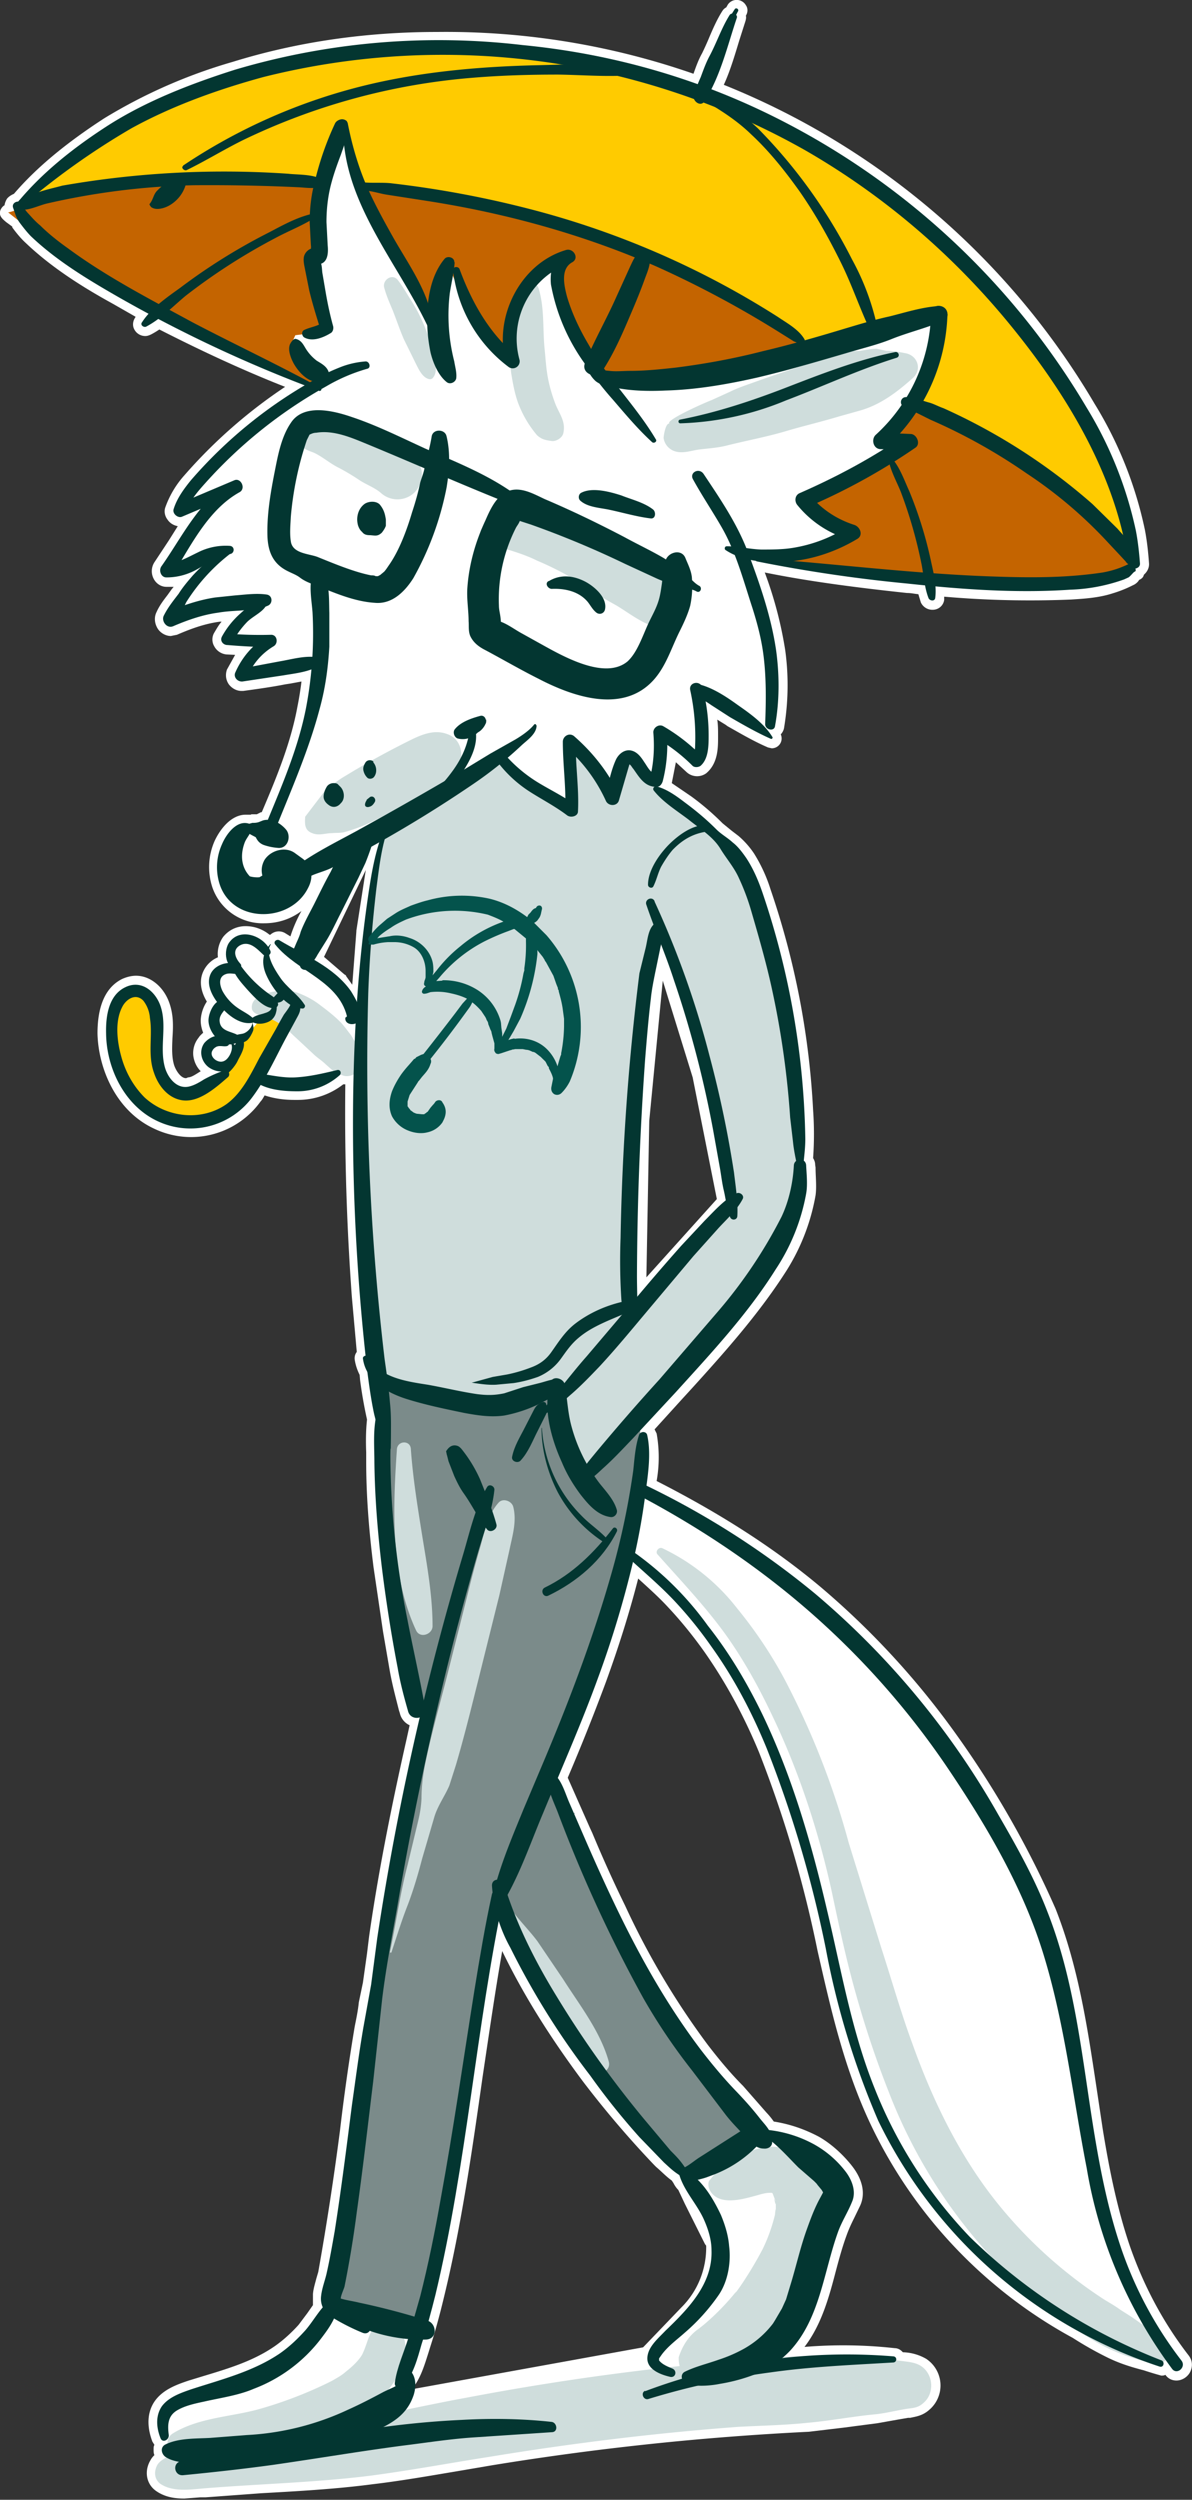 <svg xmlns="http://www.w3.org/2000/svg" width="291" height="610" fill="none"><rect width="100%" height="100%" fill="#333333" stroke="none"/><path fill="#fff" d="m45 609.7 3.9-.3h1.3l13.6-1c8.9-.5 18.1-1 27.2-2.2 6.8-.8 13.6-2 20.2-3.1l8.8-1.5a688.4 688.4 0 0 1 77.5-8.2l8.4-1 8.4-1.1 4.5-.8 2.9-.5h.5c1.4-.3 3-.5 4.6-1.9a7.8 7.8 0 0 0-.7-12.5 12 12 0 0 0-5.7-1.6c-.5-.6-1.2-1-2-1a114.2 114.2 0 0 0-22-.3c4.2-5.5 6-12.2 7.7-18.7.8-3 1.6-5.9 2.6-8.6.5-1.4 1.1-2.7 1.8-4.1l1.5-3.1c1.3-2.9.6-6.2-1.8-9.4-2.3-3-5.3-5.7-8.3-7.4-3.6-1.9-7.2-3.1-11-3.7a18.7 18.7 0 0 0-1.8-2.2l-5.7-6.5c-2.8-2.8-5.6-6.1-8.6-10a190 190 0 0 1-20.2-34c-2.8-5.7-5.5-11.7-8-17.7l-.6-1.3a21105.5 21105.5 0 0 1-5.4-12.2 519 519 0 0 0 9.3-23.3c3.2-8.8 5.8-17.1 7.9-25.3 2.4 2.2 5 4.5 7.3 7 3.1 3.3 6.1 7 8.8 10.8 5 7.1 9.6 15.4 13.4 24.6a291 291 0 0 1 14.3 48.5c3.2 14 6.4 28.5 13 42.4a116 116 0 0 0 49.3 52 85.6 85.6 0 0 0 8.7 4.9c2.5 1.2 5.1 2.1 8.6 3a95.2 95.2 0 0 0 4.3 1.3c.3 0 .7 0 1-.2.7 1 1.7 1.4 2.7 1.4 1.4 0 2.8-.9 3.4-2.2.6-1.3.5-2.7-.4-3.9-6.2-8-11-17-14.4-26.8-3.3-9.7-5.2-19.9-6.6-28.5l-1.5-10c-2.2-14.6-4.4-29.5-10-43.7a237.2 237.2 0 0 0-25-43.6c-9.4-13-20.3-24.7-32.2-34.8-11.3-9.5-24.5-18-40.2-26a33 33 0 0 0 0-11.6l-.5-1 6.9-7.6 2.2-2.4c7.9-8.7 16-17.8 22.5-27.8a51 51 0 0 0 7.7-19.3c.3-2.2 0-4.6 0-6.8l-.1-.7c0-.6-.2-1.1-.5-1.6a82.6 82.6 0 0 0 0-11.7 197.4 197.4 0 0 0-10.4-53.9 37.7 37.7 0 0 0-4-8.7 21 21 0 0 0-3.8-4.3l-1.7-1.3-2.2-1.8a63.6 63.6 0 0 0-7.7-6.6l-.3-.2-4.4-3 1-5.1 2.6 2.4a3.8 3.8 0 0 0 4.8.3c3-2.5 2.9-6.5 2.9-9.2 0-1.3 0-2.6-.2-3.9l2.1 1.3.4.3c3.2 1.8 6.4 3.7 9.9 5.2l.9.2a2.4 2.4 0 0 0 2.2-3.4c.4-.4.7-1 .8-1.5 1-6 1.2-12.4.3-19a97 97 0 0 0-5-19c9.9 2 20.7 3.5 34.7 5 1 0 1.8.2 2.8.3l.6 2a3.1 3.1 0 0 0 2.9 1.8c1.4 0 2.6-1 2.8-2.4v-.8a242 242 0 0 0 31 .7c3.1-.2 6.7-.4 10.1-1.5a30 30 0 0 0 5-2c.5-.2 1-.6 1.3-1l.2-.3c.5-.2 1-.6 1.1-1.1l.1-.2c.8-.7 1.3-1.7 1.2-2.8-.2-2.8-.5-5.5-1-8.1a96.5 96.5 0 0 0-12.3-30.8 184.9 184.9 0 0 0-90.5-77.8c1.6-3.5 2.7-7.3 3.8-10.9l1.5-4.7c.1-.4.2-.8.1-1.2v-.1c.5-.8.5-1.8 0-2.5a2.6 2.6 0 0 0-4.4-.2l-.4.7c-.4.2-.7.5-.9.8-1.3 2-2.3 4.3-3.2 6.4a73 73 0 0 1-1.8 4c-.9 1.6-1.5 3.3-2.1 5a184 184 0 0 0-62.6-10.2c-17.7 0-34.4 2.5-49.9 7.3a128.3 128.3 0 0 0-31.4 13.8C16 35 8.8 41 3.4 47.3c-.7.3-1.3.7-1.7 1.2-.3.5-.5 1-.6 1.6-.4.2-.8.7-1 1.2-.5 1.4.6 2.2 1.4 2.9L3 55.3v.2c1.1 1.5 2.2 2.8 3.3 3.8 6.5 6.2 14.3 11 21.2 14.8l5.6 3.2-.1.2c-.6.9-.7 2-.2 2.9a3 3 0 0 0 2.7 1.6c.5 0 1-.2 1.4-.4a20 20 0 0 0 2-1.2c10.2 5.2 20.5 10 30.7 14A123.4 123.4 0 0 0 45 116a23.5 23.5 0 0 0-4.6 7.7c-.4 1-.2 2.2.5 3.1.6.9 1.5 1.4 2.5 1.6l-2.2 3.5-3.5 5.3a4 4 0 0 0-.2 4c.6 1.2 1.8 2 3.1 2h1.8l-.5.6-1 1.4c-1 1.3-2 2.6-2.7 4.2-.6 1.2-.5 2.7.3 4 .7 1.1 2 1.8 3.2 1.8l1.5-.3c3-1.3 6.6-2.7 10.5-3.2h.4c-.7.8-1.2 1.7-1.8 2.7-.6 1-.6 2.3 0 3.3a3.8 3.8 0 0 0 3 2l2.1.1-2 3.6c-.4 1.2-.3 2.4.4 3.5.7 1 1.9 1.7 3.1 1.7h.5c3.7-.5 7.2-1 10.2-1.6l1.3-.2 2.7-.5a79 79 0 0 1-1 6.2c-1.6 8.7-5 17-8.4 25l-.3.7h-.2l-1 .5h-1.3l-.2.1H60c-3.5 0-6.2 3.4-7.6 6.4a15.8 15.8 0 0 0-.6 11.2 13 13 0 0 0 12.7 8.9c3.5 0 6.6-1.1 9.1-3a33.4 33.4 0 0 0-2.7 6.2l-1.3-.8a3 3 0 0 0-3.6.4h-.2A9.2 9.2 0 0 0 60 226c-2.2 0-4.1.9-5.5 2.6a7.2 7.2 0 0 0-1.3 5 6.8 6.8 0 0 0-3.5 3.3c-.8 1.6-1.2 4.2.8 7.5A9 9 0 0 0 49 249c0 1 .2 2 .6 3-.4.4-.8.7-1.1 1.2a6 6 0 0 0-1.3 4.5c.2 1.4.8 2.7 1.8 3.7l-.8.5c-.8.5-1.6 1-2.3 1a2 2 0 0 1-.5.2c-1.2 0-2.4-1.7-2.9-3.2-.6-2-.5-4.2-.4-6.6.2-3 .3-6-1-9.2-1.5-3.6-4.6-6-7.9-6-1.1 0-2.3.3-3.4.8-4 2-6 6.5-6 13.3.2 8.5 4.5 19 14 23.3a20.9 20.9 0 0 0 25.8-6.7c.4-.4.7-1 1-1.5 2.1.7 4.5 1.1 7.2 1.1h1a18 18 0 0 0 11-3.8h.5a616.3 616.3 0 0 0 1.6 51.9l1.2 13.4c-.4.5-.6 1.2-.5 1.9.2 1.3.6 2.5 1.2 3.7l.1 1.2a110 110 0 0 0 1.7 9.7c-.3 2.7-.3 5.6-.2 8v2.4c0 8.3.7 17 1.8 25.7l2.3 15.6 1.6 9.3c.6 3.5 1.5 6.8 2.3 10l.2.6a4.3 4.3 0 0 0 2.4 3l-.7 3.2c-3 13.3-6.7 30.8-9.2 48.4l-.5 4.1-1 7.1-1 4.8c-.2 2-.6 3.9-1 5.9a515.2 515.2 0 0 0-3.6 25.4 742.5 742.5 0 0 1-5.3 34.5l-.5 1.7c-.3 1.2-.7 2.4-.8 3.7v2.7l-1.4 2-2.1 2.8c-1.8 2-3.8 3.8-5.8 5.2-5.2 3.6-11.1 5.4-17.4 7.3l-3.6 1.1c-3 1-6.3 2.2-8.3 5-1.9 2.7-2 6.2-.6 9.9l.5.8c-.2.3-.2.7-.2 1.1 0 .5 0 1 .2 1.4a5 5 0 0 0-1 1.3c-1.5 2.6-1 5.6 1.2 7.3 2.4 1.8 5.2 2 7.1 2Zm55.7-26.7.1-.3c2-2.6 2.9-5.8 3.8-8.6l.4-1.3c1.2-3.7 2.3-7.7 3.4-12.3 4.3-17.7 6.9-36 9.4-53.6 1.5-10 3-20.5 4.8-30.8l.1.2c5 10.3 11.4 20.6 19.6 31.6a242.7 242.7 0 0 0 17.4 20.4l.5.5c1.2 1 2.4 2.3 3.8 3.3l.4.6c.3.6.7 1.2 1.2 1.7l1.6 3.4 4.9 9.8.3.4c.1 5.6-2 11-6 15l-9.4 9.8-56.3 10.2Zm57.1-271.3.7-38.2 3.3-34.2 7.3 23.6 5.9 29.7-17.2 19.1ZM87 227.1v.2l-1 13-1.5-2.1c0-.2-.2-.3-.4-.4l-5-4.3 10.2-21.2-2.3 14.8Z"/><path fill="#fff" d="m2 51.9 1.5-.4-.3-.8c-.3-1 .5-1.5 1.3-1.5 6-7.4 14-13.4 21.9-18.6 9.4-6 20.3-10.2 31-13.6a175 175 0 0 1 70.2-6.1c14.6 1.5 29 4.7 42.7 9.6l.9-1.8c.6-1.7 1.2-3.3 2-4.8 1.7-3.4 2.9-7 5-10.2 0-.2.3-.3.5-.4l.7-1c.3-.6 1.1-.2.8.4l-.5.9c.2.2.3.4.2.7-2 5.8-3.4 12-6.2 17.4a184 184 0 0 1 91.6 77.7 95.9 95.9 0 0 1 12 30c.5 2.7.9 5.3 1 8 0 .7-.5 1.2-1 1.3 0 .3 0 .7-.2.8-.4 0-1 1-1.5 1.3l-1.2.6a42.9 42.9 0 0 1-13.2 2.5c-10.9.7-21.9 0-32.8-.9l-.1 2.9c-.1.9-1.3.7-1.6 0-.4-1-.7-2-.9-3.1l-4.2-.4a364.3 364.3 0 0 1-38.3-5.8c2.7 7.3 5.1 14.5 6.2 22.2.8 6 .8 12.3-.3 18.3 0 .7-.7 1-1.2.8-.1.2-.3.3-.6.3l1.2 1.6c.1.2-.1.5-.4.4-3.4-1.4-6.7-3.4-10-5.3a75.1 75.1 0 0 1-6-3.8c.5 2.7.9 5.5.9 8.2 0 2.6 0 5.8-2.1 7.6-.5.4-1.5.3-2-.2-1.9-1.8-4-3.5-6.1-5 0 3-.4 6-1 9-.2.5-.7 1-1.3 1.2 2.5.9 4.6 2.4 6.7 4 2.7 2 5.2 4.1 7.5 6.5 1.3 1.2 2.8 2 4 3.2 1.4 1 2.4 2.4 3.4 3.8 1.7 2.6 2.9 5.4 3.9 8.3a196.4 196.4 0 0 1 10 65.5c.4.2.6.5.7 1 .1 2.3.4 4.9 0 7.1a49.3 49.3 0 0 1-7.4 18.4c-6.9 10.9-15.8 20.5-24.4 30l-8.6 9.3v.6c.6-.3 1.4-.2 1.6.6 1 3.9.4 8.3-.2 12.4a202.5 202.5 0 0 1 41.2 26.3 199 199 0 0 1 44.6 53.9c4.5 7.6 8.8 15.4 12 23.7 6.8 17 8.5 35.2 11.4 53.2 1.6 9.8 3.4 19.5 6.7 28.9a95.1 95.1 0 0 0 14.7 27.4c1.3 1.6-1.1 3.7-2.4 2l-1.5-2a3 3 0 0 1-.5.4c.2.5-.1 1.3-.9 1l-3.4-1.2a39 39 0 0 1-13.7-5.7l-3-2a114.5 114.5 0 0 1-48.6-51 197.9 197.9 0 0 1-12.8-42 289.3 289.3 0 0 0-14.4-48.8c-3.6-8.8-8-17.2-13.6-25a99.9 99.9 0 0 0-9-11.1c-3.2-3.4-6.7-6.3-10.1-9.4a251 251 0 0 1-8.6 28.5c-3 8.2-6.4 16.2-9.8 24.2 1.3 1.7 2 3.9 2.8 5.8l3.6 8.3c2.6 6 5.3 12 8.2 18 5.8 12 12.3 23.5 20.4 34.2 2.7 3.5 5.6 7 8.7 10.2 2 2.1 3.8 4.1 5.6 6.4.7 1 1.6 1.8 2.3 2.9h.7c3.6.5 7.1 1.8 10.4 3.6a25 25 0 0 1 7.6 6.7c1.6 2 2.7 4.8 1.6 7.3-1 2.5-2.5 4.8-3.4 7.3-3.5 9.7-4.4 21-11.6 28.9l-1.7 1.6h1.2l3-.2c7.5-.6 15-.7 22.6.1.6 0 .7.6.6 1h.5c1.8.2 4.1.2 5.7 1.3 3 2.1 3.3 6.8.5 9.1-1.2 1.1-2.6 1.2-4 1.4-2.5.4-4.9 1-7.3 1.3-5.6.5-11.2 1.5-16.8 2-5.7.6-11.4.7-17 1.1-20.3 1.5-40.6 4-60.7 7.2-9.6 1.6-19.2 3.4-29 4.6-13.5 1.8-27 2.1-40.6 3.2-3.6.3-7.9 1-11-1.3-1.5-1-1.5-3-.6-4.5.4-.8 1.3-1.3 2.2-1.8h-.1c-1-.6-1.6-2.3-.3-3-.2-.3-.3-.6-.3-1-.4 0-.7-.2-.8-.6-1-2.6-1.3-5.5.3-7.8 1.7-2.3 4.6-3.4 7.3-4.2 7.4-2.4 15-4.3 21.4-8.8 2.3-1.6 4.4-3.4 6.3-5.5 1.5-1.8 2.8-4 4.3-5.8-.3-.8-.5-1.7-.3-2.8.2-1.7.8-3.5 1.2-5.2.8-3.5 1.4-7 2-10.5 1.7-10.1 3-20.4 4.3-30.6l2.7-19 2-10.6c.6-3.7 1-7.5 1.5-11.3a611 611 0 0 1 9.1-48.1l1.3-5.8c-1.1.5-2.6 0-3-1.5-.9-3.5-1.8-6.9-2.4-10.4a373.2 373.2 0 0 1-4-24.8c-1-8.5-1.6-17-1.7-25.5 0-3.3-.3-7 .3-10.5l-.7-2.5c-.6-3-1-6-1.3-9-.6-1-1-2-1.1-3.2 0-.4.2-.7.5-.8-.5-4.8-1-9.6-1.3-14.4a531 531 0 0 1-1.5-54.3c-.9.5-1.9.6-2.8.3l-.5-.2a15.4 15.4 0 0 1-10.6 4c-2.9.2-6.1-.2-8.8-1.5-.6 1-1.2 2-2 2.9a18.8 18.8 0 0 1-23.1 6c-8.1-3.7-12.6-12.8-12.7-21.4 0-4.1.6-9.3 4.8-11.3 3.6-1.8 7 .7 8.4 4 2 5.1-.2 10.6 1.3 15.7.7 2.5 3 5.2 6 4.5 1.2-.3 2.3-1 3.5-1.7a30.4 30.4 0 0 1 4.2-2 5 5 0 0 1-3.1-1c-1.9-1.4-2.5-4-1-5.9.6-.8 1.5-1.4 2.5-1.7a6.2 6.2 0 0 1-1.5-3.7c0-1.4.8-3.6 2.1-4.6-1.5-2-2.7-4.5-1.6-6.8a5 5 0 0 1 4.2-2.7c-.8-1.5-.6-4 .4-5.2 2.4-3 6.8-1.9 9 .7a2.5 2.5 0 0 1 2-.2c-.1-.7.7-1.2 1.3-.8l3.5 2c0-.3.2-.5.3-.8.4-1 1-2.2 1.3-3.3.9-2.5 2.2-4.8 3.4-7.1l3.9-7.5.6-1.3-.7.3c-1.2.7-2.6 1-3.9 1.5l-.7.3c0 1-.3 2-.8 3-4.3 8.7-18.5 8.7-21.6-1-1-3.2-.8-6.6.6-9.7 1-2.3 3.6-6 6.6-5h.7l1.6-.3 1.1-.4 1-.2c3.8-8.9 7.6-17.7 9.4-27.2.6-3.1 1-6.3 1.3-9.5-2.2.8-4.6 1-6.8 1.5l-10 1.5c-1.2.1-2.2-1-1.8-2.2 1-2.4 2.6-4.6 4.4-6.3l-6.3-.4c-1-.1-1.9-1.1-1.3-2.1a21 21 0 0 1 4.6-5.8l.8-.7-1 .1-5.2.5c-3.9.5-7.5 1.9-11 3.4-1.6.6-3-1.3-2.3-2.7 1-2 2.3-3.5 3.5-5.3a45.1 45.1 0 0 1 5.8-6.7l-1.8 1a15 15 0 0 1-7 1.8c-1.3 0-1.9-1.7-1.2-2.7 3.2-4.5 6-9.8 9.7-14.2l-4.7 2c-1 .4-2.3-.8-2-1.8.8-2.7 2.5-5 4.2-7A117.4 117.4 0 0 1 74.1 94c-12.1-4.7-24-10.2-35.5-16.2l-3 1.8c-.6.4-1.5-.4-1-1 .4-.8 1-1.5 1.6-2.1l-7.8-4.3C21 68 13.7 63.5 7.6 57.6c-1.1-1-2-2.2-2.9-3.4l-.3-.4c-1.5-1.2-2.5-2-2.3-2Zm175.3 241.3-6.1-30.8-10.5-34-4.3 45-.8 44 21.7-24.2ZM98.9 581.8l-1.2 4 60.4-11 9.7-10.2c4.7-4.7 7.1-11.1 6.7-17.7l-.5-.2-4.9-9.8-1.8-3.8c-.8-.4-1.3-2.2-2-2.7-1.5-1-2.8-2.4-4-3.6l-5.3-5.4a246 246 0 0 1-12-14.8 188.8 188.8 0 0 1-22.2-37.8c-5.9 30.3-8.2 61.2-15.5 91.2-1 4-2.1 8.2-3.4 12.1-1 3.3-1.9 7-4 9.7ZM76.3 234l6.4 5.3 4.8 6.9 1.5-18.9 3.6-22.7-2.8 1.6L76.3 234Z"/><path fill="#CFDDDC" d="M38.4 601.5c.6-1 1.8-1.6 2.7-2.1a13 13 0 0 1 3.3-1.4c1.9-.5 3.7-1 5.6-1.3l12.6-2.4c3.4-.7 6.8-1 10.2-1.5l10-1.6c10.3-1.8 20.6-4.2 31-6.1a639.7 639.7 0 0 1 78.7-10c4.6-.3 9 0 13.6.1l6.6.3 6.5.5c1.8.3 4.1.3 5.7 1.4 3 2 3.3 6.7.5 9-1.3 1.2-2.6 1.2-4 1.4-2.5.4-4.9 1-7.3 1.3-5.6.5-11.2 1.6-16.8 2.1-5.7.6-11.4.7-17 1-20.3 1.5-40.6 4-60.7 7.3-9.6 1.5-19.2 3.3-29 4.6-13.5 1.7-27 2-40.6 3.1-3.6.3-7.9 1-11-1.2-1.4-1.2-1.4-3-.6-4.5Z"/><path fill="#CFDDDC" d="M173.3 532c2-2.9 5-4.6 8.1-6.3 2-1 4-1.6 6.2-1.8 4.8-.4 10.1 2.3 12.5 6.5 4.2 7.4 1.3 16-1.9 23.3a63.4 63.4 0 0 1-15.5 21.3c-3.5 3.2-9 8.3-14 5.6-2.2-1.1-3.1-3-3-5.4 1-3.1 2.7-5.5 5.1-7.1l-.4.3 1.4-1.1a59.8 59.8 0 0 0 7.5-7.6c1.3-1.5-.7 1 .5-.5l1-1.4a93.5 93.5 0 0 0 5.4-9 41.3 41.3 0 0 0 3-8.4c0-.2.2-2 .2-1v-2c0 1-.2 0-.3-.4l-.1-.5c.6 1.2.4.8-.4-1.3-.4-.2-.3-.1-.7-.1-1.3 0-2.6.5-3.8.8-3.3.9-8.9 2.4-10.9-1.6-.3-.7-.4-1.6 0-2.3Zm-75.9 36.2c3.9 5.4 0 12.1-3.5 16a26.5 26.5 0 0 1-4.4 3.9c-4 2.7-8.1 4.7-12.6 6.5a103.7 103.7 0 0 1-22.1 6c-1.8.3-3.5.5-5.3.2-2.3-.4-4.5-.5-6.7-1.3-2.2-1-2.7-4.4-.6-5.7 6.2-3.8 13.8-4 20.6-5.8a101 101 0 0 0 18.2-7c1.7-1 2.2-1.2 3.6-2.4 1.4-1.1 2.9-2.5 3.8-4 1-2 1.4-4.1 2.4-6 1.4-2.7 5-2.7 6.6-.4Z"/><path fill="#7B8B8A" d="M103.4 569.3S86.6 564 84 563c-2.6-1-2-5-2-5s12.4-98.7 17-117.5c4.6-18.7 4.2-22.7 4.2-22.7s-12.2-32.2-11-53.7c1.3-21.6.3-27.7.3-27.7s12.3 7 21.9 5.6c9.6-1.3 22.3-2.5 22.3-2.5s-2.4 10.5 2.9 18.5 3.3 1.6 3.3 1.6l13.3-12.7s1.4 24-4.2 38.8c-5.6 14.8-17.4 48.3-17.4 48.3l9.2 23.7 22.6 40.9 18.8 22.9-17.8 10-31.7-37.4-14-30L112 518l-8.6 51.4Z"/><path fill="#CFDDDC" d="M161.7 377.8a50.5 50.5 0 0 1 18.2 14.6c4.5 5.5 8.4 11.3 11.7 17.5a195.9 195.9 0 0 1 15.6 39.8l8 25.8c2.5 7.7 4.7 15.5 7.5 23.1 4.9 13.7 11.3 27 20.3 38.4a110.7 110.7 0 0 0 25.6 23.5c1.6 1.1 3.4 2 5 3.2 1.6 1 3.2 2 4.8 3.2 2.2 1.4 4.2 3.2 6.3 4.8 2.5 2-.2 5.6-2.8 5a45 45 0 0 1-16-6.2 122.4 122.4 0 0 1-25.2-21.2 126.3 126.3 0 0 1-23.8-39c-3-7.6-5.6-15.4-7.8-23.2-2.4-8.4-4.2-16.8-6-25.3-3.2-14.7-8-29.4-14.5-43-3.3-7-7-13.7-11.5-20-5-6.9-10.8-13-16.5-19.4-.8-.7.2-2 1.1-1.6Zm-36.4-10.1c.9 3.5-.2 7-.9 10.4l-2.5 11.2-5.2 20.9c-1.7 6.8-3.4 13.7-5.4 20.5l-1.6 5c-1.1 2.6-2.9 5-3.7 7.8l-2.9 9.9c-1 3.8-2.1 7.6-3.5 11.3-1.5 3.8-2.7 7.7-4 11.6 0 .3-.5.2-.4 0 1.5-7.1 2.5-14.3 4.3-21.2l2.5-10.4c.5-2 .8-3.8.9-5.8 0-2.7.3-5.3.8-8 1.4-7 3.4-14 5.2-21l5.1-20.2c1-4.1 2.1-8.3 3.3-12.4 1-3.7 1.8-7.7 4.4-10.6 1-1.2 3.2-.5 3.6 1ZM90 508.6l-.3 9.4c0 .1-.2.1-.2 0 0-3.2.2-6.3.3-9.5 0-.2.3-.1.3 0Zm10.3-155c.5 7 1.6 13.8 2.7 20.7 1.2 7.4 2.6 15 2.6 22.5 0 2-3 3.1-4 1.1-6.3-13.5-5.7-29.7-4.7-44.3.2-2.1 3.3-2.2 3.4 0Zm25.1 113.1c1.9 2.5 4 4.6 5.8 7l6.3 9.3c4 6.3 9 12.6 11.1 20 .8 2.7-3.2 4-4.8 2.1-1.4-1.5-2.5-2.8-3.5-4.6l-2-3.8-5.4-10.8c-1.4-3-2.8-5.9-4-8.9-1.5-3.3-2.4-6.7-3.7-10.1 0-.1 0-.3.2-.2Zm33.9-278.2 1.4 4s12.8 7.6 17.6 14.7c4.7 7 11.2 30.2 13.7 46.4s4.3 30 2.9 37.2c-1.4 7.3-8 17.7-17.3 29.6-9.3 12-34.6 39.3-34.6 39.3s-9.2-12.1-7.1-16.3c2-4 4.9-6.7 4.9-6.7l38.6-44.1s-6.3-29-6.6-31.3c-.3-2.3-8.6-26.7-9.3-29.8-.6-3-2.5-5.4-2.5-5.4s-3 7.5-4.8 25.5c-1.8 17.9-2.5 68.4-2.5 68.4l-16.9 19.6s-9 4.7-19.8 3.5a113.3 113.3 0 0 1-24.4-6.6l-2.4-17.7S88 271.7 88 262.5a209.1 209.1 0 0 1 6-59c1-2.8 28.1-20.1 28.1-20.1l3 4 9.3 7.2 4.5 2.4.7-16.8 8.7 13.3 4.6-9.4 6.4 4.4Z"/><path fill="#033631" d="M123 462.6c-6.8 32.2-9 65.3-16.7 97.4-1 4-2.1 8.1-3.4 12.1-1 3.5-2 7.4-4.5 10.2-.7.8-2.2.3-2-.9.5-3.7 2.2-7.3 3.3-10.9l2.9-10.2c2-7.9 3.6-15.8 5-23.8 3.1-16.9 5.5-33.8 8.2-50.7 1.3-8 2.6-15.8 4.3-23.6.5-1.9 3.3-1.4 3 .4Z"/><path fill="#033631" d="M97.4 582.7c-1.4 0-1.2-2.2.2-2.2 1.5 0 1.3 2.2-.2 2.2Zm23.3-219.2c-.5 5-2.4 9.9-3.8 14.6a690 690 0 0 0-10.5 40.3 826.6 826.6 0 0 0-9.5 47.4c-1.3 7.3-2.7 14.6-3.6 22L91.1 508c-1.3 10.6-2.5 21.2-4 31.8a260.6 260.6 0 0 1-3 18.2c-.2.7-1 2.4-.9 3 .3.6 2.4 2 2.8 2.2l4 3c1.2 1.2.4 3.9-1.6 3a51.1 51.1 0 0 1-7.6-3.9 5.1 5.1 0 0 1-2.4-5.1c.2-1.8.9-3.6 1.3-5.3.8-3.5 1.4-7 2-10.4 1.6-10.2 2.9-20.5 4.2-30.7.9-6.3 1.7-12.6 2.8-19l1.9-10.5 1.5-11.4a684 684 0 0 1 21-93.7c1.6-5.4 2.9-11.4 5.8-16.3.5-.9 1.8-.3 1.8.6Z"/><path fill="#033631" d="M82.9 560.8c1.5.5 3.2.7 4.8 1.1a172.7 172.7 0 0 1 16.7 4.4c2.3.8 2.4 4.5-.4 4.6a38.7 38.7 0 0 1-18-3.9c-1.6-.8-2.9-1.7-4.3-2.5-2-1-1-4.4 1.3-3.8Zm73.6-198.9a203.7 203.7 0 0 1 42.5 27 199 199 0 0 1 44.7 53.9c4.4 7.6 8.8 15.4 12 23.7 6.7 17 8.4 35.2 11.3 53.2 1.6 9.8 3.5 19.5 6.7 28.9a95.2 95.2 0 0 0 14.7 27.4c1.3 1.6-1.1 3.7-2.3 2a113.5 113.5 0 0 1-20.8-48.9c-3.4-17.4-5.3-35-10.5-52-4.9-16.1-13.6-31-23-45a197.2 197.2 0 0 0-29.8-34.9c-14-13-30-23.9-46.8-32.7-1.7-.9-.4-3.4 1.3-2.6Zm126.6 215.6a117 117 0 0 1-68.7-60 197.8 197.8 0 0 1-12.8-42 289.3 289.3 0 0 0-14.4-48.8c-3.6-8.8-8-17.2-13.6-25a99.8 99.8 0 0 0-9-11.1c-3.5-3.7-7.3-6.9-11-10.3-1-.9.2-2.2 1.2-1.5a77 77 0 0 1 18 17.9c5.3 6.7 9.6 14 13.3 21.6 7.3 15.2 12 31.5 15.8 47.8 3.5 14.7 6 29.6 11.7 43.7a112 112 0 0 0 23.2 36.1 139.1 139.1 0 0 0 46.8 30.1c.8.4.5 1.8-.5 1.5Z"/><path fill="#033631" d="M82.5 562c-.1 3.2-2.1 6-4 8.5A37.2 37.2 0 0 1 62 582.9c-3.7 1.6-8 2.2-12 3.1-2.3.5-4.8 1-6.8 2.2-2.3 1.4-2.3 3.6-2 6 .1 1.2-1.5 2-2 .8-1-2.5-1.3-5.4.3-7.8 1.7-2.3 4.7-3.3 7.3-4.2 7.4-2.4 15-4.3 21.5-8.7 2.3-1.6 4.3-3.5 6.2-5.6 2.1-2.4 3.7-5.6 6.2-7.5.8-.7 2-.1 1.9.9Zm17.1 16c2 1.5 2.1 4.1 1.4 6.4-1.7 5.1-5.5 7-10 9.1a72.5 72.5 0 0 1-39.4 8c-1.6 0-3.4-.1-5-.4-2-.2-4.4-.4-6.1-1.5-1-.6-1.5-2.2-.3-3 3.2-1.7 7.6-1.5 11.1-1.7l9-.7A66.2 66.2 0 0 0 85 588c2.9-1.3 5.6-2.7 8.4-4.2 1.7-.9 3.5-1.4 4.6-2.6 1-1 1.1-1.7 1-3 0-.3.4-.5.7-.3Zm67.7-49.2c1.3-.7 2.4-1.7 3.7-2.5l3.6-2.3 9.4-6c2.1-1.2 4.3 1.5 2.8 3.4a29.3 29.3 0 0 1-12.4 9.2l-1.6.6c-1.3.5-2.6.7-3.9 1.1-2 .7-3.6-2.3-1.6-3.5Z"/><path fill="#033631" d="M167.3 529.7c4 2 6.8 6.8 8.7 10.8 1 2.4 1.8 5 2 7.6.5 4-.3 8.7-2.6 12a48.4 48.4 0 0 1-8.2 9.1c-1.9 1.7-4 3.2-5.6 5.3l-.7 1v.5c.8 1 2.1 1.5 3.3 2 1.2.6.7 2.3-.6 2-2.6-.6-6.1-2-5.5-5.2.4-2.4 2.7-4.3 4.3-6 5.5-5.3 11.6-11.4 11.3-19.7 0-2.7-.9-5.4-2-7.8-1.7-3.6-4.6-6.6-5.8-10.4-.3-.7.7-1.5 1.4-1.2Z"/><path fill="#033631" d="M185.1 519.6a29.9 29.9 0 0 1 13.7 3.7 25 25 0 0 1 7.7 6.7c1.5 2 2.6 4.8 1.5 7.3-1 2.5-2.5 4.8-3.4 7.3-3.5 9.7-4.4 21-11.6 28.9a24 24 0 0 1-8.7 5.9 43 43 0 0 1-8.5 2.3c-2.5.5-5.6.7-8 .1-1.2-.3-2-2.2-.7-3 2.6-1.3 5.6-2 8.4-3a35 35 0 0 0 6.2-2.7 23.2 23.2 0 0 0 7-6.1l.5-.8 1.7-2.9 1-2.2 1-3.3c1.4-4.5 2.4-9.1 4-13.6 1-2.8 2-5.5 3.4-8l.8-1.5c.3-.6.1-.6.2-.2 0 0-.2 1.3-.2.7 0-.6 0 .3.1.3l-.2-.5c-.3-.4.6.8 0 .1l-.4-.7-1-1.2c-.7-.9.3.3-.1-.2l-.8-.8-3.8-3.3c-3-3-6-6.6-10-8.7-.2-.1-.2-.6.2-.6Zm-140.9 81c12-1.7 23.9-4 35.8-6.1a222.3 222.3 0 0 1 32.8-4c7.2-.4 14.7-.3 21.9.5 1.3.2 1.6 2.4.1 2.5l-19.5 1.3c-5.7.4-11.4 1.3-17.1 2-10.6 1.4-21.2 3.2-31.7 4.7-7.3 1-14.6 1.8-21.8 2.5-2.2.2-2.7-3-.5-3.4Z"/><path fill="#033631" d="M157.5 583.5a139.7 139.7 0 0 1 60.6-8.5c1 .1.9 1.5-.1 1.5-10 .6-19.9 1-29.8 2.4a184.7 184.7 0 0 0-29.9 6.5c-1.2.4-2-1.5-.8-2Z"/><path fill="#CFDDDC" d="M112.4 185.9c-1 3.9-5.5 6-8.7 7.8a226.6 226.6 0 0 1-12.2 6.5 40 40 0 0 1-7.6 2.9c-1 .2-1.8.1-2.8.2-1.7 0-3.2.7-4.9 0-1.9-.7-1.8-2.3-1.7-4l4.5-5.9 1.1-1a27 27 0 0 1 3.6-2.7l3-1.8a218.8 218.8 0 0 1 12.9-7c3-1.5 6.2-3 9.5-1.8 3 1 4 4 3.3 6.8Z"/><path fill="#FFCB00" d="m69.9 242.3 3.4 3.3-13 21.6-8.1 6.3-13.1-.7-9.6-9-2-14 3.3-7.2 4.9.2 2.4 4.1.7 13.5 4.1 5.6c4.4 1.8 9.5-2.5 13.4-5.1l1.2-2.3 2.8-6 2.9-3.4 4-1.4 2.7-5.5ZM5.5 49.7s19-19.1 44.1-28.5c25-9.4 74.6-16.6 119.4.5a204 204 0 0 1 72.3 47.6l17 21.9 13.5 24.4 5 21-13.7-14.6-17.7-12.1-22.6-12.2 4.9-9.5 1.7-11.5-31.5 8-6.3-5-34.1-17.8-37.2-11L89 45.5l-5.7-14.2-5 12.9s-36.1-.7-37-.5l-35.8 6Z"/><path fill="#C46400" d="m182.3 135.7 16.6-1 8.2-4.5-8-5.3-2.6-2.5 20.6-11s3.6-3.8 3-3.3c-.7.5-5.3-.2-5.3-.2l7.9-9 12.7 5.1 26 17.5 14.4 14.1.2 4.4-18.2 3.3-33-2.2-42.5-5.4Zm-107-54.3 3.9-1-1.7-9.7-.2-9.4.5-13 .3-4s-33.3-.7-33.9-.4c-.6.3-30.3 3.6-30.3 3.6S2.6 52 2 51.8c-.5-.2 15.5 12 15.5 12L45.6 80l23.7 11 7 3.7 1.2-3-6.6-7.3 1.2-2.6 3.2-.4Zm31.2-3.1-9.4-15.5-9-16.6 1.3-.7 33 5.6L156 61.7l30.6 15.7 10 7-7.9 4-24.1 3.4-17.2-.2-2-2.4-8.3-14.2-1.1-10.9s-8 5-8.3 5.6l-3.2 9.4-.3 8.6c0 .6-9.8-11-9.8-11l-5.1-12.5-2.9 14.1Z"/><path fill="#CFDDDC" d="m117.6 129 .6-.8c.5-.5 1.4-.8 2-1l-1.3.8c1.5-1.7 2.6-1.8 4.8-2.2 1.1-.5 2.3-.7 3.5-.8h5.8c4.9.7 9.5 2 13.9 4.3 2.8 1.5 5.4 3 8 4.8 1.3 1 2.3 2.1 3.5 3.2l2.5 2.2c1.4 1.4 2.8 2.5 4 4 1.5 2 1.8 4.8.3 7-1.4 2-4.4 3-6.6 2-3-1.2-5.5-3.2-8.2-4.8-1.8-1-3.6-2-5.4-3.2a73.4 73.4 0 0 0-13.9-7.7c-2-1-4-1.7-6.2-2.4s-4.7-1-6.2-3l1.8 1.2c-1-.2-1.5-.5-2.5-1.1-.8-.4-1-1.8-.4-2.5ZM61.5 246.2c-.4-2.8 3.1-3.8 5.2-4.2 2-.3 3.6-.5 5.5.1 2.1.7 4.2 1.8 6 3.2 1.6 1.2 3.3 2.5 4.8 4 1 1 1.8 2.2 2.7 3.3l1.8 3c.8 1.2.7 2 .8 3.6 0 2.3-2.7 4-4.7 3.2-2.2-.8-2.7-1.5-4-2.6-1-1-2.2-1.7-3.2-2.7l-4.3-4c-1-.9-2-2-3.1-2.8a20 20 0 0 0-5.2-2.6l1.5.3c-1.1 0-3.5-.4-3.8-1.8Zm10.4-140.5c.4-.1.8-.5 1.2-.7 1.4-.7 2.9-1.3 4.4-1.5 3.5-.5 6.1-1.2 9.3-.5 1.5.4 3 .7 4.4 1.3 4.5 1.8 7.8 5 10.9 8.7 1.8 2.3.7 6-1.4 7.6a6 6 0 0 1-7.7-.3c-1.5-1.3-3.5-2-5.2-3.1a55 55 0 0 0-5-3c-2.1-1-4-2.7-6.1-3.7-1-.4-1.8-.6-2.7-1.3-.6-.4-1.3-.9-2-1-1.3-.3-1.3-2-.1-2.5Zm91.6-2.3c-1.5-.6 7.5-4.7 10.3-5.8l4.4-2c2-1 4.2-1.7 6.4-2.5a394.5 394.5 0 0 1 22.2-7.2c1-.3 2.2-.2 3.2-.3 1.4-.2 2.7-.5 4-.5a160.4 160.4 0 0 0 2.4.5c1.7 0 3.1.3 4.7.6 3 .6 4 4 1.8 6-3.9 3.5-8 6.6-13 8l-5 1.4c-4.3 1.3-8.6 2.3-13 3.6-4.7 1.4-9.6 2.3-14.4 3.5-2.3.6-4.5.7-6.9 1-2.1.3-4.3 1.2-6.4.2-1.2-.6-2-1.7-2.2-3 0-.5.5-3.9 1.5-3.5Zm-28.9 4.2c-1.5-.2-2.4-.4-3.5-1.4a26.5 26.5 0 0 1-4.7-8.1c-.8-2.3-1.2-4.6-1.6-7-.4-3.4-.4-6.6-.2-10 0-1.3 0-2.7.4-4 .5-2.2.9-4.7 1.8-6.8 1-1.8 4-2 4.7.1 1.4 4.6 1 9.5 1.4 14.2.3 2.8.4 5.5 1 8.3.4 1.9 1 3.9 1.7 5.7 1 2.5 2.6 4.3 1.9 7.2-.3 1.1-1.8 2-2.9 1.8Zm-29.9-15.1c-1.6-.4-2.5-2.4-3.2-3.8l-2.9-5.9c-1-2.3-1.8-4.7-2.7-7-.8-1.9-1.6-3.7-2.1-5.6-.5-1.8 1.8-3.5 3.2-2 1.3 1.6 2.2 3.3 3.3 5a40.5 40.5 0 0 1 5.6 13.9c.4 1.7 1 3.8-.3 5.2-.2.2-.6.3-.9.2Z"/><path fill="#033631" d="M160.3 191.9c2.6.7 4.9 2.4 7 4 2.7 2 5.2 4.1 7.6 6.5 1.2 1.2 2.7 2 4 3.2 1.3 1 2.4 2.5 3.3 3.8 1.7 2.6 2.9 5.4 3.9 8.3a196.3 196.3 0 0 1 10.5 60.2c0 2.3-.3 4.4-.5 6.6-.1.8-1.4.8-1.5 0-.4-2-.8-3.8-1-5.8l-.7-6a214.6 214.6 0 0 0-4.5-31.6c-1.4-6.4-3.2-12.6-5-18.8a55 55 0 0 0-3-8c-1.2-2.7-3.1-4.8-4.6-7.3-1.9-3-5-4.8-7.7-7-2.9-2.2-6.3-4.3-8.5-7.1-.4-.5.2-1.2.7-1ZM131 177c0 2.1-2.3 3.6-3.7 4.9a95.4 95.4 0 0 1-11.6 9.3 314.6 314.6 0 0 1-35 20.7c-1.3.6-2.7 1-4 1.5-1.2.5-2.6 1.2-3.9 1.3-1.2.1-2.5-1.8-1.3-2.7 4.8-3.7 10.4-6.4 15.7-9.3a1006 1006 0 0 0 25.1-14.3l7.4-4.5 6.2-3.5c1.5-.9 3.4-2.2 4.5-3.6.2-.2.5-.1.5.2Zm-65.8 23.5c3.7-9 7.6-18 9.5-27.7a97 97 0 0 0 1.6-23.3c-.2-2.9-.9-6.3-.1-9 .3-1.3 2.2-2 2.9-.6 1.4 2.8 1.2 6.6 1.3 9.7v8.2c-.3 5.2-1 10.3-2.4 15.3-2.6 9.8-6.7 19.2-10.5 28.6-.7 1.6-3 .4-2.3-1.2Z"/><path fill="#033631" d="M61.4 201.9c0 1.5-1.2 2.4-1.7 3.8-1.2 3.3-.7 6.6 2 8.8l-1.7-1a7 7 0 0 0 4.8.3l-2.3.7c2-1 3-1.7 4-3.6l1.4 7.3-1.5-1.2c-2.3-1.7-3.3-4.6-1.8-7.2 1.5-2.3 5-3.3 7.3-1.7l1.8 1.3c2.6 1.8 2.9 4.7 1.5 7.3-4.3 8.6-18.5 8.7-21.6-1-1-3.2-.8-6.6.6-9.7 1-2.4 3.6-6 6.6-5 .4 0 .7.5.6.9ZM170 144.3c-1.3-.7-2.7-.7-4.1-1.1-1.9-.6-3.7-1.2-5.5-2l-7.8-3.6a230.5 230.5 0 0 0-23-9.6l-3.4-1.1 1-.3-.3.5c-.2.6-.6 1.1-.9 1.6a38.5 38.5 0 0 0-4.2 19.1c0 1 .3 2 .4 3 0 0 .2 1.6 0 1.8 0 .8-.3.3-.8-1.3.2.4.3.4.5.3 1.7.5 3.6 1.9 5.2 2.8l5.4 3c5.4 3 15.3 8.5 20.7 4 2.4-2.2 3.7-6.3 5.1-9.3.9-1.9 1.9-3.6 2.5-5.6.4-1.3.6-2.8.8-4.2l.3-2.7c.1-.7.5-1.5.5-2.2 0-2.4 3.8-3.8 4.9-1.3.6 1.5 1.4 3 1.6 4.7.2 2.4.1 4.6-.4 7-.6 2.2-1.7 4.5-2.6 6.3-2 4-3.3 8.5-6.4 11.9-7.5 8.2-19.6 4-27.9-.3-4.4-2.2-8.7-4.7-13-7-1.6-.8-3-1.8-3.8-3.5-.5-1.2-.3-2.5-.4-3.6 0-2.7-.5-5.4-.3-8.2.4-5.7 2-11.3 4.4-16.4 1-2.3 2.3-5.2 4.5-6.6 3.3-2.2 7 0 10 1.4 6.6 2.8 13.2 6 19.5 9.3 3.1 1.7 6.3 3.2 9.4 5a51 51 0 0 1 5 3.5c1.3 1 2.3 2.5 3.7 3.3 1 .4.4 2-.6 1.4Z"/><path fill="#033631" d="M125.9 123.5c-12.2-4.8-24.1-10.1-36.2-15.1-3.9-1.6-8.2-3.5-12.5-2.8-.6 0-1.1.2-1.7.5 0 0 .2-.4 0 0 .3-.5 0 .1-.1.3l-.5 1a79.7 79.7 0 0 0-3.9 18.7c-.1 2-.3 4.1 0 6 .4 3 4.4 3 6.5 3.8 4.2 1.7 9 3.7 13.1 4.5.4 0 .8 0 1.1.2h.5-.2.5s-.7.2-.3 0c.2 0 1-.6.4-.1l.7-.6c.2-.1.7-.7.3-.2.6-.6 1-1.3 1.5-2 2.4-3.5 4.2-8.3 5.5-12.7.8-2.4 1.5-4.9 2-7.3.4-1.3.9-2.5 1.1-3.8.6-2.5 1.3-5 1.7-7.5.4-1.8 3.2-1.7 3.6 0 1 4 .7 8.6 0 12.7a74 74 0 0 1-8.1 22c-2.1 3.3-5.2 6.4-9.4 6-4.9-.3-9.8-2.4-14.2-4.2-1.4-.5-2.8-1-4-1.9-.9-.7-1.8-1-3-1.6-3.5-1.7-4.8-4.5-5-8.3-.2-5.2.7-10.6 1.7-15.7.8-4 1.6-8.7 4-12.2 3.1-4.8 10.4-3 15-1.4 6 2 12 5 17.9 7.7 7.8 3.4 16.2 6.7 23 12 1 .7.3 2.6-1 2Zm60.9 53.2c.2-5.5.3-11.1-.4-16.7-.5-4-1.5-7.8-2.7-11.6-2.2-6.7-4-13.6-7.5-19.7-2.3-4-4.8-7.7-7-11.7-1-1.7 1.5-3 2.6-1.3 4 6 8.1 12 10.7 18.8 3 8 5.8 16 7 24.4.8 6 .8 12.3-.3 18.3-.2 1.4-2.4.9-2.4-.5Zm-64 6.9a35 35 0 0 0 8.8 7.5c3 1.8 6.1 3.3 9 5.4l-2.6 1c.2-5.5-.6-11-.6-16.5 0-1.3 1.5-2.3 2.7-1.4 4.6 4 8.4 8.8 11 14.3l-3.3.2c.8-2.9 1.3-6 2.6-8.8.7-1.4 2.2-2.6 3.9-2.1 1.4.4 2.3 1.7 3 2.8.6.8 1.6 2.9 2.8 2.8l-1.5 1.3c1-3.7 1.2-7.5.9-11.3-.1-1.2 1.3-2.2 2.4-1.6a44 44 0 0 1 9.2 7.1h-2c.5-.5.6-1.8.6-2.3a53.8 53.8 0 0 0-1.2-13.6c-.4-1.9 2.4-2.5 3-.6 1 3.7 1.5 7.7 1.5 11.6 0 2.5 0 5.8-2 7.5-.6.4-1.6.4-2-.1a42.3 42.3 0 0 0-8.6-6.6l2.4-1.6c.3 4 0 8.1-1 12-.2.7-.7 1.4-1.4 1.4-3 .1-4.3-2.3-5.8-4.4-.3-.3-.6-1-1-1.1-.2-.1.1-.1.1-.1l-.3 1-2.3 7.9c-.4 1.5-2.6 1.5-3.2.1a38.7 38.7 0 0 0-10-13.3l2.7-1.4c-.2 5.8.8 11.5.5 17.3 0 1.2-1.7 1.6-2.6 1-2.9-2.2-6-3.8-9-5.7a30.6 30.6 0 0 1-8.5-8c-1-1.3.8-3 1.8-1.7Zm36.4-75.7c-3.5-3.2-6.5-6.8-9.6-10.4a85.3 85.3 0 0 1-6.5-8.3 47.5 47.5 0 0 1-8.6-19.8c-.3-3.1.4-6.6 3.4-8.3l1.4 3a19.6 19.6 0 0 0-12.5 23.6 1.7 1.7 0 0 1-2.7 1.8A34.4 34.4 0 0 1 110.6 66c-.1-1 1.3-1.1 1.6-.3 3 8.1 7.3 15.8 14.1 21.3l-2.7 1.8c-3.3-11.1 3.3-24.5 14.6-27.8 1.8-.5 3.3 2 1.5 3-2.9 1.6-2 5.6-1.3 8.3 1.2 4.1 3.1 8.1 5.3 11.8 4.7 8.3 11.6 15 16.4 23.1.4.5-.4 1.1-.9.7Z"/><path fill="#033631" d="M89.6 90a43 43 0 0 0-10 4.3 114.2 114.2 0 0 0-29.4 23.5c-1.8 2-4 4.5-4.7 7l-2-1.8 13.7-5.8c1.6-.7 2.9 2 1.3 2.9-7.6 4.2-11.9 13-16.3 20.1l-1.7-2.6c3-.2 5.3-1.6 7.8-2.8a15 15 0 0 1 7.8-1.6c1.3.1 1.2 1.9 0 2-3.1.4-5.8 2.6-8.5 4a15 15 0 0 1-7 1.7c-1.3 0-1.9-1.7-1.2-2.7 5.1-7.2 9.3-16.3 17.4-20.8l1.3 2.9-13.7 5.8c-1 .4-2.4-.8-2-1.9.8-2.6 2.5-4.9 4.2-7a111.8 111.8 0 0 1 31-25c1.9-1.1 3.9-2 6-2.8a21 21 0 0 1 5.6-1.2c1-.1 1.5 1.6.4 1.8Z"/><path fill="#033631" d="M56.5 134.9a45.5 45.5 0 0 0-11 12c-.8 1.5-1.3 3.3-2 5l-2.4-2.7c3.7-1.5 7.4-2.8 11.4-3.4l4.8-.5c2.6-.2 5.4-.6 7.9-.2 1.4.3 1.4 2.2.2 2.7-2 .9-4.7 1-6.9 1.2-1.7.1-3.5.2-5.2.5-3.8.5-7.5 1.8-11 3.3-1.6.7-3-1.3-2.3-2.6 1-2 2.3-3.6 3.6-5.3 1-1.6 2.2-3 3.4-4.4 2.5-2.7 5.3-5.1 8.5-7 1-.5 2 .7 1 1.4ZM60 202c.2-.5.5-.8.9-1l.7-.2c.5 0 1 0 1.6-.2l1-.4c2.2-.6 4.3.7 5.6 2.2 1.4 1.6.5 4.8-2 4.5-1.2-.1-2.2-.3-3.4-.7-1.3-.5-1.8-1.4-2.3-2.7l.6 1c-.5-.5-3.2-1.3-2.7-2.5Zm51-138c-.2 2.6-.8 5-1.2 7.6a45.4 45.4 0 0 0 1.1 16.6c.2 1.3.6 2.6.5 3.9 0 1.1-1.5 1.9-2.4 1.1-2-1.6-3.3-4.7-3.9-7.2-.5-2.5-.8-5-.8-7.5-.1-5.2.8-11.2 4.2-15.3.7-.9 2.5-.4 2.4.8Zm33.8 25c.7 1.2 2.8 1.4 4 1.5 1.6.2 3.4 0 5 0 3.8 0 7.5-.4 11.2-.8 7.1-.9 14.2-2.2 21.2-4 6.8-1.6 13.4-3.5 20-5.5 3.7-1.1 7.3-2.2 11-3 4-1 7.7-2.2 11.7-2.5 2-.2 3.6 2.7 1.3 3.6-4.1 1.8-8.5 2.8-12.7 4.5-3.5 1.4-7.4 2.3-11 3.4-7.2 2.1-14.3 4.2-21.5 5.9-7.5 1.7-15 3-22.6 3.2-4.2.2-9 .1-13-.9-1.4-.3-3-.5-4.1-1.5a7.6 7.6 0 0 1-2-3.2c-.3-1 1-1.6 1.5-.7Zm21.2 13.4c8.8-1.7 17.3-4.5 25.6-7.7 8.8-3.4 17.7-6.9 27-8.8.8-.1 1.2 1.1.3 1.4-9.3 2.9-18 7-27 10.4a72.7 72.7 0 0 1-25.8 5.6c-.6 0-.6-.8-.1-.9Z"/><path fill="#033631" d="M177.4 133.3c2.8 0 5.6.7 8.4.8 2.6 0 5.2 0 7.7-.4 5-.8 9.6-2.6 13.7-5.3l.7 3.4a25.5 25.5 0 0 1-13.2-8.5c-.8-.9-.7-2.5.6-3 8.9-3.9 17.5-8.5 25.5-14l1.2 3.5-7-.2c-1.8 0-2.4-2.4-1.2-3.5a41.5 41.5 0 0 0 13.5-29.7c0-2.5 4-2.3 4 .3a45.6 45.6 0 0 1-14.9 32.4l-1.1-3.5 7 .3c1.5 0 2.6 2.5 1.1 3.4a152.5 152.5 0 0 1-26.4 14.5l.6-3.1c2.9 3.5 6.6 6 11 7.4 1.4.5 2.2 2.5.7 3.4-5 3-10.7 5-16.6 5.5-5 .5-11.3.1-15.6-2.8-.3-.2-.2-.9.3-.9Zm-73-53.7c-7.6-16-21.2-30.8-20.6-49.5 0-.6 1-.7 1.1 0 1 5.1 2.4 10 4.4 14.8 1.9 4.4 4.2 8.6 6.5 12.7 3.8 6.8 9 13.7 9.9 21.6 0 .6-1 1-1.3.4Z"/><path fill="#033631" d="M74.3 80.5c1.5-.7 3-.8 4.5-1.8l-.5 1.9c-1-3.2-2-6.4-2.8-9.7l-1-5c-.2-1.1-.6-2.5-.2-3.6.4-1 1.3-1.7 2.4-1.8h.7c1.1.2.7.5-1.4 1-.2-.3 0-1.3-.1-1.6l-.3-5.7c0-3.4.4-6.8 1.3-10.1a73 73 0 0 1 4.9-14c.3-.6 1.1-1 1.7-1 .5 0 .9.2 1.2.5l.4 3-.5 1.2-1.4 4c-.8 2.1-1.6 4.3-2.2 6.5-.9 3.2-1.3 6.5-1.3 9.9l.3 5.7c.2 2 0 4.7-2.7 4.6l-1-.1c1.3-1.1 2-1.2 2-.3.3.6.3 1.8.4 2.5l.7 4.1c.5 3 1.1 5.9 1.9 8.8.2.6 0 1.5-.6 1.8-1.8 1.1-4.5 2.2-6.5 1-.6-.5-.6-1.5.1-1.8Zm113.9 99.8c-3.4-1.5-6.7-3.4-10-5.3l-4.5-2.9c-1.4-1-3.2-1.9-4.4-3.2-.8-.7-.3-2.1.9-2 3.5.7 7.1 3.1 10 5.2 3 2.1 6.4 4.5 8.4 7.8.1.2-.2.5-.4.4ZM64.9 147.9c-1 1.6-3.2 2.5-4.6 3.9a22 22 0 0 0-3.6 5l-1.3-2.2c3.6.3 7.2.4 10.8.3 1.5 0 1.8 2.1.6 2.8-3 1.8-5.2 4.4-6.5 7.7l-1.7-2.2 9.6-1.8c3-.5 6.3-1.5 9.3-1 .9.2 1.4 1.6.5 2-2.6 1.6-5.9 1.9-8.8 2.4l-10 1.5c-1.2.1-2.2-1-1.8-2.1 1.7-3.9 4.4-7 8-9.1l.7 2.8c-3.5 0-7-.2-10.6-.5-1 0-1.9-1-1.3-2.1a21 21 0 0 1 4.6-5.7c1.4-1.3 3.5-3 5.5-3 .5 0 .9.8.6 1.3Zm69.1-6.1c2.8-1.7 6-1.4 9 .2 2.2 1.2 5.3 3.9 4.7 6.7-.2 1-1.3 1.4-2.1.8-.9-.7-1.4-1.7-2.1-2.6a8 8 0 0 0-2.5-2c-1.9-1-4.2-1.3-6.3-1.2-.9 0-1.8-1.3-.8-1.9Zm-29.8 53.8c.8-1.3 2-2.4 3-3.5a41 41 0 0 0 3.6-4.4c2.1-3 3.6-6.4 3.9-10.2 0-.7 1-.8 1.2-.1 1.1 3.6-.7 7.4-2.6 10.4-1 1.7-2.3 3.2-3.6 4.7-1.3 1.5-2.7 3.2-4.5 4.2-.8.5-1.5-.4-1-1.1Z"/><path fill="#033631" d="M118.5 176.4s.2-1.4.2-.6c0 .3 0 .6-.2.9-.3.7-1 1.6-1.8 2-1.4 1.3-3 2-5 1.5-.8-.3-1.2-1.5-.7-2.2 1.4-1.8 4-2.7 6.2-3.3 1-.3 1.7.8 1.3 1.7Zm-23.2 24.3c-2.1 5-2.7 10.7-3.4 16-1 8.5-1.7 17.1-2 25.7a613.5 613.5 0 0 0 4 89.3c.5 3.5 1 7 1.3 10.6.4 3.7.2 7.2.2 11 0 .8-1 .7-1.3 0-1.1-3-2.4-6.1-3-9.4-.6-3-1-6-1.4-9a531 531 0 0 1-3.5-55.2c-.2-20.1.7-40.6 3.6-60.6.9-6.2 2-13 4.8-18.6.2-.4.8-.2.7.2Zm66.1 25.1c1 1.7 0 4.2-.3 6l-1.2 5.8c-.4 2-.8 4-1 6-.6 5-1 9.9-1.4 14.8a781.6 781.6 0 0 0-2 52.9c0 3.6.2 7.2 0 10.8-.1.8-.7 1.4-1.5 1.5-.3 0-2.2-.8-1.7-1.2l-.6-5.2a147.8 147.8 0 0 1-.2-15.1 600.2 600.2 0 0 1 4.6-64.6l1.5-6.1c.5-2 .6-4.7 2.2-6 .6-.5 1.2-.2 1.6.4Zm-19.6-105.5c2.7-1.5 7.1-.3 9.9.6 2.5 1 5.5 1.7 7.7 3.4.8.6.7 2.4-.6 2.2-3.3-.4-6.7-1.4-10-2.1-2.3-.5-5.3-.6-7.1-2.2-.6-.5-.5-1.5.1-1.9Zm-49.1 2.8c1 1.2 1.3 2.3 1.5 3.7v-.3 1.8c-.2.6-.6 1.2-1 1.7-1 .9-1.5.7-2.8.6-.8 0-1.5-.1-2-.8-.5-.4-.8-1-1-1.6a6 6 0 0 1-.2-1.4c0-1.5.6-3 1.9-3.9 1-.6 2.7-.7 3.6.2ZM72.2 82.7c1.3.3 1.8 1.3 2.4 2.3a11 11 0 0 0 2.7 3c1.1.7 2.6 1.4 3 3 .2 1-.8 1.6-1.8 2-2.8.9-5.5-2-6.8-4.3-.7-1.3-1.5-3.3-.9-4.7.2-.4.8-1.4 1.4-1.3ZM91.1 186c.9 1 1 2.6.2 3.6-.4.5-1.3.6-1.7.1-.5-.5-.8-1.2-.9-1.8-.1-.7.2-1.3.5-1.8.4-.7 1.5-.8 2-.2Zm-8 6c1 1 1.2 3 .1 4-.8 1-2 1.2-3 .4-.7-.5-1.2-1.2-1.2-2s.3-1.6.7-2.3c.3-.6 1-1 1.7-1 .3 0 .7 0 1 .2l.7.7Zm8.4 3.7c-.3.5-.6.9-1.1 1.1-.3.1-.6.2-.9.1-.7-.2-.3-1.2 0-1.6 0-.2.1-.2.2-.3l.5-.4c.3-.3.8-.3 1.1 0 .3.3.4.7.2 1.1Zm82.5 7.1c-4 .2-7 1.7-9.8 4.6-1.1 1.3-2 2.7-2.8 4.1-.8 1.6-1.1 3.2-1.9 4.8-.3.6-1.3.3-1.3-.4 0-3.7 3-7.8 5.5-10.2 2.5-2.4 7-5.6 10.5-3.8.4.2.2.8-.3.9Z"/><path fill="#033631" d="M84.9 248.2c-.4.2-.5.2-.3-.1l.6-.7-.3 1.5c-1.7-9.5-12.2-11.6-17.7-18.4-.6-.7.4-1.5 1.1-1 6 3.6 13.2 6.4 17.4 12.4 1.1 1.8 2.8 4.6 2.1 6.8-.5 1.7-3.6 1.6-3.5-.2 0-.2.1-.3.2-.3h.4Zm-18.8-17.7c-1.5 2.2.9 6 2.2 7.9 1.7 2.6 4.4 4.2 6 6.7.4.4 0 1.1-.5 1-3.8 0-7.4-5-8.8-8.2-1.2-2.7-1-5.4 1-7.5h.1Z"/><path fill="#033631" d="M64.3 233c-1.5-1.4-3.5-3.7-5.9-2.2-1.8 1.2-.8 3.2.3 4.4.4.4.1 1-.3 1.1-3.5.6-4-4.5-2.3-6.5 2.7-3.5 8.3-1.4 9.9 2.2.4 1-1 1.6-1.7 1Z"/><path fill="#033631" d="M57.1 234.6c1.1.1 1.6 1 2.3 1.9a30 30 0 0 0 6.5 6.2c.9.6 1.7 1.1 2 2.3 0 .4-.2.7-.6.9-2.5.7-5.5-2.9-7-4.5-1.2-1.4-4.3-4.6-3.4-6.7 0 0 .1-.1.2 0Z"/><path fill="#033631" d="M69.7 240.3c.3.7.5 1.4.3 2.2a3 3 0 0 1-.9 1.6c-.4.4-.8.5-1.4.6-.7.2-1.5-.7-.9-1.3l1.5-1.6c.4-.5.8-.9 1-1.5 0-.2.3-.2.4 0Zm-11-2.8c-1.1.4-2-.1-3.2.1-2.2.5-2 2.5-1.2 4.2a12 12 0 0 0 3.8 4.2c1.3.9 2.7 1.5 3.8 2.6.4.4 0 1-.4 1-3 .5-6-2-7.8-4.2-1.7-2-3.5-5-2.3-7.7.8-1.8 3-2.8 4.9-2.7 1 0 2.3.5 2.5 1.6 0 .1.2.7-.1.9Z"/><path fill="#033631" d="M66 243.5c1.5.4 1.8 2.1 1.4 3.5a3.3 3.3 0 0 1-2 2.4c-1.2.5-2.6.6-3.8 0a.6.6 0 0 1 0-1c.9-.7 2-.8 3.1-1.2.7-.2 1.5-.6 1.6-1.3.2-.7 0-1.3-.7-1.7-.3-.2 0-.8.4-.7ZM55.6 245c-.4 1.5-2 2.3-2 4 .1 2.5 2.4 2.6 4.1 3.4.8.4 1 1.6.1 2-3.2 1.8-6.9-2.2-6.9-5.4 0-2 1.8-6 4.4-4.7.2.1.3.4.3.6Z"/><path fill="#033631" d="M61.6 249.5c.2.7.4 1.3.2 2-.3.8-.8 1.7-1.4 2.3-.8.7-3.2 1.6-3.6-.1v-.5c.4-.8 1.9-.8 2.6-1 1-.3 2.2-1.5 2.2-2.7 0 0 0-.1 0 0Z"/><path fill="#033631" d="M71.3 244.3c1.2-.4 2 .7 2 1.8 0 1-.7 2-1.1 2.8l-2.5 4.6c-2.5 4.7-4.8 9.8-8 14.1a18.8 18.8 0 0 1-23.2 6c-8-3.7-12.5-12.8-12.6-21.4-.1-4 .5-9.3 4.7-11.3 3.7-1.8 7 .7 8.4 4.1 2 5-.2 10.5 1.3 15.6.8 2.6 3 5.3 6 4.5 1.2-.3 2.4-1 3.5-1.7a32 32 0 0 1 5-2.2c1-.3 1.5 1 .9 1.6-3 2.6-7.4 6.6-11.7 5.6-3.2-.7-5.4-3.6-6.4-6.6-1.6-4.4-.3-9-1-13.4a7.8 7.8 0 0 0-1.6-4.2c-1.9-2-4.3-.3-5.2 1.6-1.8 3.5-1.2 8.4-.2 12 1 3.7 2.9 7.2 5.7 10 5.3 4.9 13.8 5.9 19.9 1.7 3.8-2.7 6-7.3 8.1-11.3l4-7a127 127 0 0 1 2-3.6c.2-.3 1.7-2.2 1.6-2.6l.5.8-.3-.2c-.5-.4-.3-1.2.2-1.3Z"/><path fill="#033631" d="M59.2 253.5c1 1.5-.3 3.7-1 5-.9 1.9-2.2 3.3-3.9 4.4-.4.3-1-.2-.7-.7l2-3.4c.8-1.5 1.3-3.1 2.2-4.6a2 2 0 0 1 1-.8l.4.1Z"/><path fill="#033631" d="M56.4 254.2c.6.5 1.5 1.2 1.7 2 .5 1.3 0 3-1 4-1.6 1.7-4.3 1.6-6.2.2-1.8-1.4-2.4-4-1-5.9.7-.8 1.7-1.5 2.8-1.7 1.2-.3 3 .2 3.3 1.5.1.5-.3 1-.8 1-.7.1-1.5-.2-2.3.1-.4.2-.8.5-1 .9-.6.9 0 1.9.8 2.4 1 .6 2 .5 2.8-.4.9-1 1.6-2.9.7-4 0 0 0-.2.2-.1Zm6.1 7.7c3.2.3 6.3 1.2 9.7 1 3.5-.2 6.8-1 10.2-1.8.7-.1 1 .7.6 1.2a15.4 15.4 0 0 1-10.5 4c-3.6 0-7.8-.4-10.7-2.7-.6-.5-.2-1.8.7-1.7ZM91 205.6a75 75 0 0 1-1.8 5l-1.7 3.6-4.3 8.6c-1.2 2.3-2.3 4.8-3.7 7l-2 3.2c-.5 1-1.4 2-1.9 3-.7 1.4-3 .4-2.2-1l1.4-3.8 2-4.5 4.7-9.5 4.6-8.6c.7-1.4 1.5-2.7 2.5-3.8.5-.6.9-1.3 1.8-1 .5.1 1.3 1.4.6 1.8Z"/><path fill="#033631" d="M86.3 208.1c0 2.6-1.8 5.5-2.9 7.8l-3.6 7.3c-1 1.8-1.8 3.8-3 5.6-1 1.7-2 3.7-3.3 5.3-.9 1-2.5 0-2.2-1.2l.2-.8.6-1.4c.4-1 1-2.1 1.3-3.3.9-2.4 2.3-4.8 3.4-7 1.3-2.6 2.5-5.1 3.9-7.6 1-2 2-4.6 4-5.8.8-.5 1.5.4 1.6 1.1ZM3.8 50C10 42.3 18 36 26.4 30.6c9.4-6 20.3-10.2 31-13.6a175 175 0 0 1 70.2-6c22.7 2.2 44.5 8.6 64.7 19.2a184 184 0 0 1 73 69.3 95.9 95.9 0 0 1 12 30c.5 2.6.8 5.3 1 8 .1 1.5-2.6 1.8-2.8.2-2.9-21.4-15-41.3-28.3-57.7-14-17.3-31-32-50.4-43.2a179.7 179.7 0 0 0-132.5-18c-11 3-22.2 7-32.2 12.5A180.3 180.3 0 0 0 4.8 50.8c-.5.6-1.5-.2-1-.8Z"/><path fill="#033631" d="M195.4 84c.4 0 0-.1-.1-.1l-1.5-.6-3.2-2a249.6 249.6 0 0 0-30.2-16.2c-17.8-7.8-36.6-13-55.7-16l-10.3-1.6c-1.9-.3-3.8-1-5.7-1-1.1-.1-1.1-2 0-2 2.3.2 4.5 0 6.6.2a248.4 248.4 0 0 1 34 6.3A210 210 0 0 1 190 77.4c2.2 1.5 5 3 6.4 5.4.3.7-.5 1.2-1 1Zm-116-39c-1.6 1.3-4.5.8-6.4.7a464.3 464.3 0 0 0-25.7-.5 176 176 0 0 0-36 4.5c-1.9.5-3.7 1.4-5.6 1.5-1.2 0-1.8-1.5-1-2.3 1.3-1.2 3.3-1.6 5-2.1 1.8-.6 3.7-1 5.5-1.5a228.7 228.7 0 0 1 55.2-2.9c2.5.3 7.4 0 9.1 2.2.1.1.1.3 0 .4Z"/><path fill="#033631" d="M78 95.4a331 331 0 0 1-49.6-23.2C21.1 68 13.7 63.5 7.6 57.7c-1-1-2-2.3-2.9-3.5-.8-1.2-1-2.1-1.5-3.5S5 48.5 5.5 50c.2.7 1 1.7 1.5 2.2.9 1 1.8 2 2.8 2.8 2 2 4.4 3.9 6.8 5.6 9.5 7 20 12.4 30.3 18C57.2 84 67.9 89 78.3 94.7c.4.3 0 .8-.4.7Zm106.9 40.8c19.4 1.4 38.8 3.9 58.3 4.5 8.7.3 17.4.3 26-1 2.2-.4 4.1-1 6.2-2 1.2-.5 2.4 1.6 1.6 1.8-.3.1-1 1.1-1.5 1.4l-1.1.5a43 43 0 0 1-13.2 2.5c-13.2.9-26.6-.1-39.7-1.5a364.5 364.5 0 0 1-36.7-5.4c-.5-.1-.4-.8 0-.8ZM44.7 40.4a139 139 0 0 1 45-19.7c13.8-3.3 28-4.5 42.1-4.8 8-.2 16.3-.6 24.1.7 1 .2.7 1.5-.1 1.6-6.5.7-13 .1-19.5 0-7 0-14.1.2-21.2.8a157.8 157.8 0 0 0-56 15.3c-4.6 2.3-9 5-13.5 7.2-.6.3-1.5-.6-.9-1ZM180.2 2.7c-1.7 3.1-2.8 6.8-4 10.2l-4 11.5-2.9-1.3c1.5-3 2.3-6.3 3.8-9.2 1.8-3.3 3-7 5-10.2.5-.8 2-.3 1.8.6-2.3 6.8-4 14.3-7.9 20.4-1 1.6-3.2-.2-2.6-1.7 1.3-3.8 3.3-7.6 5-11.2 1.6-3.2 3-6.6 5-9.6.3-.4 1 0 .8.5Zm-22.6 58.8c2.2 1.2.4 4.9-.2 6.6-1 2.8-2.2 5.7-3.4 8.5-2 4.7-4.1 9.6-7 14-1.4 2-5.2.6-4.2-2 2.2-5.4 5.2-10.6 7.6-16l3.5-7.7c.5-1 1.8-4.4 3.7-3.4Z"/><path fill="#033631" d="M275.5 137.8c.4 0 .4 0 0-.1a2 2 0 0 1-.7-.7l-1.2-1.3-3-3.2a108.3 108.3 0 0 0-20-17 138 138 0 0 0-23.5-13.1l-3.2-1.6c-1.1-.5-2.4-.8-3.4-1.6-1-.7-.6-2.3.7-2.3 1.9 0 3.7.8 5.5 1.3 1.2.3 2.4 1 3.6 1.4a145.4 145.4 0 0 1 36.4 23.4l6.1 6c1.7 2 5 5 4.5 7.8-.1.4-.5.8-.9 1h-.9Zm-105.8-116c5.8 1.5 11 5.5 15.3 9.5a127.3 127.3 0 0 1 23 32 60.9 60.9 0 0 1 6.6 18.7c0 .7-1 1-1.3.4-3-5.9-5-12.2-7.9-18.1-3-6.1-6.3-12-10.2-17.6-3.5-4.9-7.3-9.7-11.7-13.8-4.3-4.2-9.2-7-14.4-10-.5-.4 0-1.3.6-1ZM45.3 45.2c-.6 2-2 3.8-3.9 4.9-1.2.7-3.2 1.3-4.4.5-.1 0-.6-.7-.5-.8 1-1.2.9-2.4 2-3.4A19.8 19.8 0 0 1 43 43c1.4-.9 2.5 1 2.2 2.2Zm172.3 66.5c2 2.1 3.2 5.6 4.4 8.2a99.2 99.2 0 0 1 5.4 17.6c.6 2.7 1.3 5.7.9 8.5-.2.8-1.3.6-1.6 0-1-2.5-1.2-5.6-1.7-8.2a112.6 112.6 0 0 0-5.1-17.8c-1-2.5-2.6-5.3-3-8 0-.4.4-.5.7-.3Zm-140.1-59c-3.2 2.2-7 3.6-10.3 5.4a146.8 146.8 0 0 0-21.9 14.1c-3 2.5-6 5.6-9.6 7.5-.6.3-1.6-.4-1-1.1 2.1-3.3 6-6 9.2-8.3a144 144 0 0 1 22-13.7c3.4-1.8 7.4-4 11.3-4.6.3-.1.6.4.3.7Z"/><path fill="#04534C" d="M90.1 229.8a1 1 0 0 1 0-1.2c.9-1.1 1.8-2.2 2.9-3.1l1.5-1.3 2-1.3c1.2-.8 2.5-1.3 3.8-1.9 1.4-.5 2.8-1 4.1-1.3a31.3 31.3 0 0 1 15.1-.4c3.3.8 6.4 2.4 9.2 4.5l.3-.6.5-.5c.3-.4.7-1 1.3-1.1l.2-.3c.2-.3.6-.4.9-.3.3.1.5.5.4.9-.2.7-.2 1.3-.6 2l-.5.7a3 3 0 0 1-.8.6l3 3a34.1 34.1 0 0 1 5.7 35.7c-.5 1-1.2 2-2 2.8-.5.5-1.2.6-1.8.3-.6-.4-.8-1-.7-1.7l.4-2v-.2c-.2-.9-.6-1.6-1-2.4 0-.3 0-.3-.3-.6l-.5-1a9 9 0 0 0-.6-.6l-.2-.2-.4-.4-1.3-1-.4-.2h-.2l-.9-.4-.4-.1c-.1 0-.5-.1-.2 0l-1-.2h-1.8l-.5.1h-.2l-.2.1-.4.1-.6.2-1.5.5-.7.2c-.3 0-.7-.1-.8-.4-.2-.2-.3-.6-.2-.9v-1.3l-.5-1.8-.2-.8c0-.4-.3-.7-.4-1.1l-.4-1c0-.4-.2-.7-.4-1l-.1-.3-.2-.4-1-1.5c-.7-.8-1.4-1.5-2.2-2.1l-.2.4a6 6 0 0 1-.6 1l-1.6 2.2a288.1 288.1 0 0 1-7.8 10.2c.2.4.2.8 0 1.2-.3 1-.8 1.7-1.4 2.4l-.7.8-.7.9-.2.2-.1.2-2 3.1-.5 1.6v1.2c.2.1.2.3.3.4l.2.2.2.3.8.6c.3.1.6.3 1 .3l1 .1h.6c.1-.2.3-.2.4-.3l.2-.2.2-.1.7-1 .6-.7.2-.2.3-.4c.3-.6 1.5-.8 1.8 0 1 1.4 1 2.7.4 4.1l-.4.8a6 6 0 0 1-3.6 2.4c-1.5.4-3.2.2-4.7-.4a7.6 7.6 0 0 1-4-3.5c-.9-2-.7-4.1 0-6.1.6-1.5 1.4-2.9 2.3-4.2a28 28 0 0 1 1.8-2.2l.7-.8.6-.7c.2 0 .4-.2.5-.4l1.2-.6.6-.2a728 728 0 0 0 7.7-9.9l1.8-2.4 1.1-1.2c-1.2-.6-2.5-1-3.9-1.3a14.4 14.4 0 0 0-5-.3l-.6.2a3 3 0 0 1-1 .2c-.2 0-.5-.2-.5-.5.1-.6.5-1 1-1.3a.6.6 0 0 1-.4-.3c-.2-.3 0-.6 0-.9.1-.4.3-.7.3-1.1v-1.5c0-2.2-1-4.7-3-5.8a9.4 9.4 0 0 0-4.8-1.2h-1.4a15 15 0 0 0-3.5.6h-.9c-.4 0-.4-.4-.1-.6Zm10 41.1c.2.2.5.4 0 0Zm36-29.7v-.1s.2.4 0 0Zm1.6 8.3Zm-12.1 4c2.8-.4 5.7.4 7.8 2.4a10.6 10.6 0 0 1 2.7 4.3l.4-1.4.3-1 .2-.5v-.3a37.2 37.2 0 0 0 .7-6.5v-1.9l-.3-2.2c-.2-1.6-.6-3-1-4.5 0-.2 0-.3-.2-.5v-.3l-.4-1-.7-2-1.8-3.3-.3-.4v-.1l-.5-.8-1.2-1.5-.1-.2v1a52.3 52.3 0 0 1-4.2 15.8l-1.6 3-1.3 2.2a7 7 0 0 1 1.5-.4ZM108 239.2a15.4 15.4 0 0 1 8.6 2.4 13.4 13.4 0 0 1 5.6 7.5l.1.5.1 1.2.2 1.4v.8l1-2 1.1-2.9 1.1-3a47.6 47.6 0 0 0 2-7.6l.2-.7c0-.2 0 0 0 0v-.5a38.1 38.1 0 0 0 .4-6.6v-.7l-2.8-2.3h-.2l-1.3.5a56.7 56.7 0 0 0-5.8 2.5 35.4 35.4 0 0 0-11 8.8l-.8.9 1.5-.1Zm-13-10.7c1.6-.4 3.4-.2 5 .4 2.6.8 4.9 3 5.6 5.8.2.9.2 1.7.2 2.5l-.2.8 1-1.2a34.4 34.4 0 0 1 5.8-5.9 33.6 33.6 0 0 1 10.5-6c-1.2-.7-2.5-1.2-3.8-1.7a34.2 34.2 0 0 0-20 1.2c-1.3.6-2.6 1.2-3.7 2-1 .6-2 1.3-2.9 2.1l-.4.5.3-.1 2.5-.4Z"/><path fill="#033631" d="M158 350.2c1 4.4.2 9.6-.4 14a159 159 0 0 1-2.5 14.5 247 247 0 0 1-9.2 31c-4 11-8.8 21.8-13.3 32.7-3.3 7.8-6 16-10.6 23.2-.7 1-2.5.7-2.2-.7 1.6-8.2 4.9-15.8 8-23.4l4.1-9.7c6.8-16 13-32.2 17.7-49a185.4 185.4 0 0 0 5-24c.3-2.9.5-5.9 1.4-8.6.3-1 1.8-1 2 0Zm-68-19.1c2.6 5.1 9.3 6 14.4 6.8 4 .7 8 1.7 12.1 2.3 2.4.3 4.2.3 6.6-.2l4.6-1.5 4-1c1.6-.4 3-1 4.7-1 1.2.2 1.6 2 .8 2.7-1.3 1.5-3.5 2.2-5.2 3.2a33.8 33.8 0 0 1-8.8 3c-3.3.5-6.5 0-9.8-.6-4.8-1-9.7-2-14.4-3.5-4.6-1.5-9.7-4.4-10.4-9.8-.1-.6 1-1 1.3-.4Zm4.3 11.3c1.6 4 1 8.9 1 13a206.3 206.3 0 0 0 4.2 40c1.4 7.2 3 14.2 4.3 21.4.4 2.8-3.6 3.3-4.2.7-1-3.5-1.9-6.9-2.5-10.4a372.4 372.4 0 0 1-3.9-24.8c-1-8.4-1.7-17-1.8-25.5 0-4.6-.6-10.3 1.6-14.6.3-.5 1-.4 1.3.2Z"/><path fill="#033631" d="M168.9 532.4c-1.2-.7-2.5-1.2-3.6-2-1.2-.8-2.2-1.8-3.2-2.7l-6-6.2c-4.3-4.8-8.3-9.8-12-15a188.8 188.8 0 0 1-19.5-31.2 36 36 0 0 1-4.5-15.2c0-1.9 2.6-1.8 3-.2 3 9.8 7.7 19 13 27.6a250.8 250.8 0 0 0 21.3 29.8l6.3 7.5c1 1 2 2 2.8 3.1 1 1.3 1.8 2.8 2.8 4 .3.3-.1.7-.4.5Zm-28.7-89.8c-.1 0-.1-.2 0-.2s0 .2 0 .2Z"/><path fill="#033631" d="M134.6 432.3c2.4 1.7 3.2 4.8 4.3 7.4l3.6 8.3c2.6 6 5.3 12 8.2 18 5.8 12 12.3 23.5 20.4 34.2 2.7 3.5 5.6 7 8.7 10.2 2 2.1 3.8 4.1 5.6 6.4 1.4 1.8 3.3 3.4 3.1 6 0 1-1 1.6-2 1.5-2.1 0-3.4-1.7-4.7-3.1-1.6-1.7-3.2-3.3-4.6-5.1l-8.2-10.8a143 143 0 0 1-12-17.8 345.7 345.7 0 0 1-20.7-44.9c-1.1-3-3.2-6.7-2.4-10 0-.3.4-.5.7-.3ZM109 354c.7-1.1 1.6-1.5 2.6-1.2.4.1.7.4 1 .7a33.6 33.6 0 0 1 4.6 7.5c1.4 3.5 3 7.3 4 11 .3 1.2-1.5 2.2-2.3 1.2-2.2-2.8-3.7-6-5.7-8.8-1-1.4-1.6-2.7-2.3-4.2l-1.4-3.6-.5-2 1.1.8c-.4 0-.7 0-1-.3l-.2-1Zm28.9-16c.6 3.3.7 6.7 1.6 10a40 40 0 0 0 6.9 14c1.6 2 3.5 4 4.2 6.5.2.9-.6 1.8-1.5 1.7-3.2-.4-5.4-3-7.3-5.4-1.8-2.4-3.4-5-4.6-7.9-2.6-5.7-4.7-13.1-2.9-19.4.5-2 3.3-1.2 3.6.4Z"/><path fill="#033631" d="M132.3 348.5a33.2 33.2 0 0 0 9.6 21.3c1.9 2 4.2 3.5 6 5.4.5.5-.2 1.2-.7 1a33.3 33.3 0 0 1-11-12c-2.5-4.8-4-10.4-4-15.7 0-.1.1-.1.1 0Z"/><path fill="#033631" d="M150.6 373.7c-3.5 7-9.7 12.3-16.8 15.7-1.2.5-2-1.4-.8-2 6.8-3.3 12-8.5 16.6-14.4.4-.6 1.3 0 1 .7Zm-17.3-31.2c.3 1 .5 1.6 0 2.6l-2 4c-1.3 2.5-2.3 5.3-4.3 7.4-.7.6-2.1.1-2-.9.5-2.7 2-5 3.2-7.4l1.9-3.7c.7-1.4 1-1.8 2.5-2.4.3 0 .6.1.7.4Z"/><path fill="#033631" d="M132.7 344.3c.8-1.9 2.5-3.5 3.8-5.2 2.2-2.7 4.4-5.5 6.7-8.1l11.3-13.3a588 588 0 0 1 11.8-13.7l5.7-6.1c2.3-2.3 4.8-5.2 7.8-6.7.8-.4 2 .5 1.5 1.4-1.4 2.7-4 5-6 7.2l-6 6.7-11.6 13.8c-3.7 4.4-7.4 8.9-11.3 13.1-2.2 2.3-4.4 4.6-6.8 6.7-2 1.7-4 3.8-6.4 4.8-.3.1-.6-.3-.5-.6Zm8.1 17.7c.5-2.8 3-5.5 4.7-7.6a537.2 537.2 0 0 1 15.5-17.8l14.3-16.6a117 117 0 0 0 15.5-23.1c1.8-3.8 2.8-8.4 3-12.5.1-1.8 2.8-2 3-.1.1 2.2.4 4.8 0 7a49.3 49.3 0 0 1-7.4 18.4c-6.9 11-15.8 20.5-24.4 30L154.5 351c-2.4 2.5-4.8 5.1-7.4 7.4-1.6 1.5-3.6 3.4-5.8 4a.5.5 0 0 1-.5-.5Z"/><path fill="#033631" d="M159.8 220a223 223 0 0 1 13.4 37.6 268.3 268.3 0 0 1 6 28.6c.4 3.4 1 7.2.8 10.6-.1 1-1.5 1.1-1.8.1-.8-2-1-4.3-1.5-6.4-.4-1.7-.6-3.4-.9-5.2l-1.7-9.5a260.6 260.6 0 0 0-9.6-36.7c-2-6.2-4.6-12.1-6.7-18.3-.5-1.3 1.4-2.2 2-.9Zm-44.6 117.4 5.1-1.4 3.5-.6c2-.4 4-1 5.8-1.7 2.2-.8 3.8-2 5.1-3.9 1.7-2.4 3.2-4.8 5.6-6.7 3.6-2.8 8-4.7 12.4-5.6 1.5-.4 2.2 2 .8 2.6-4.2 1.9-8.8 3.4-12.3 6.4-1.8 1.5-3 3.3-4.3 5.1a13 13 0 0 1-5.6 4.4c-2 .7-3.9 1.2-5.9 1.5l-4.3.4c-2.1.1-3.8-.2-6-.5h.1Z"/></svg>
